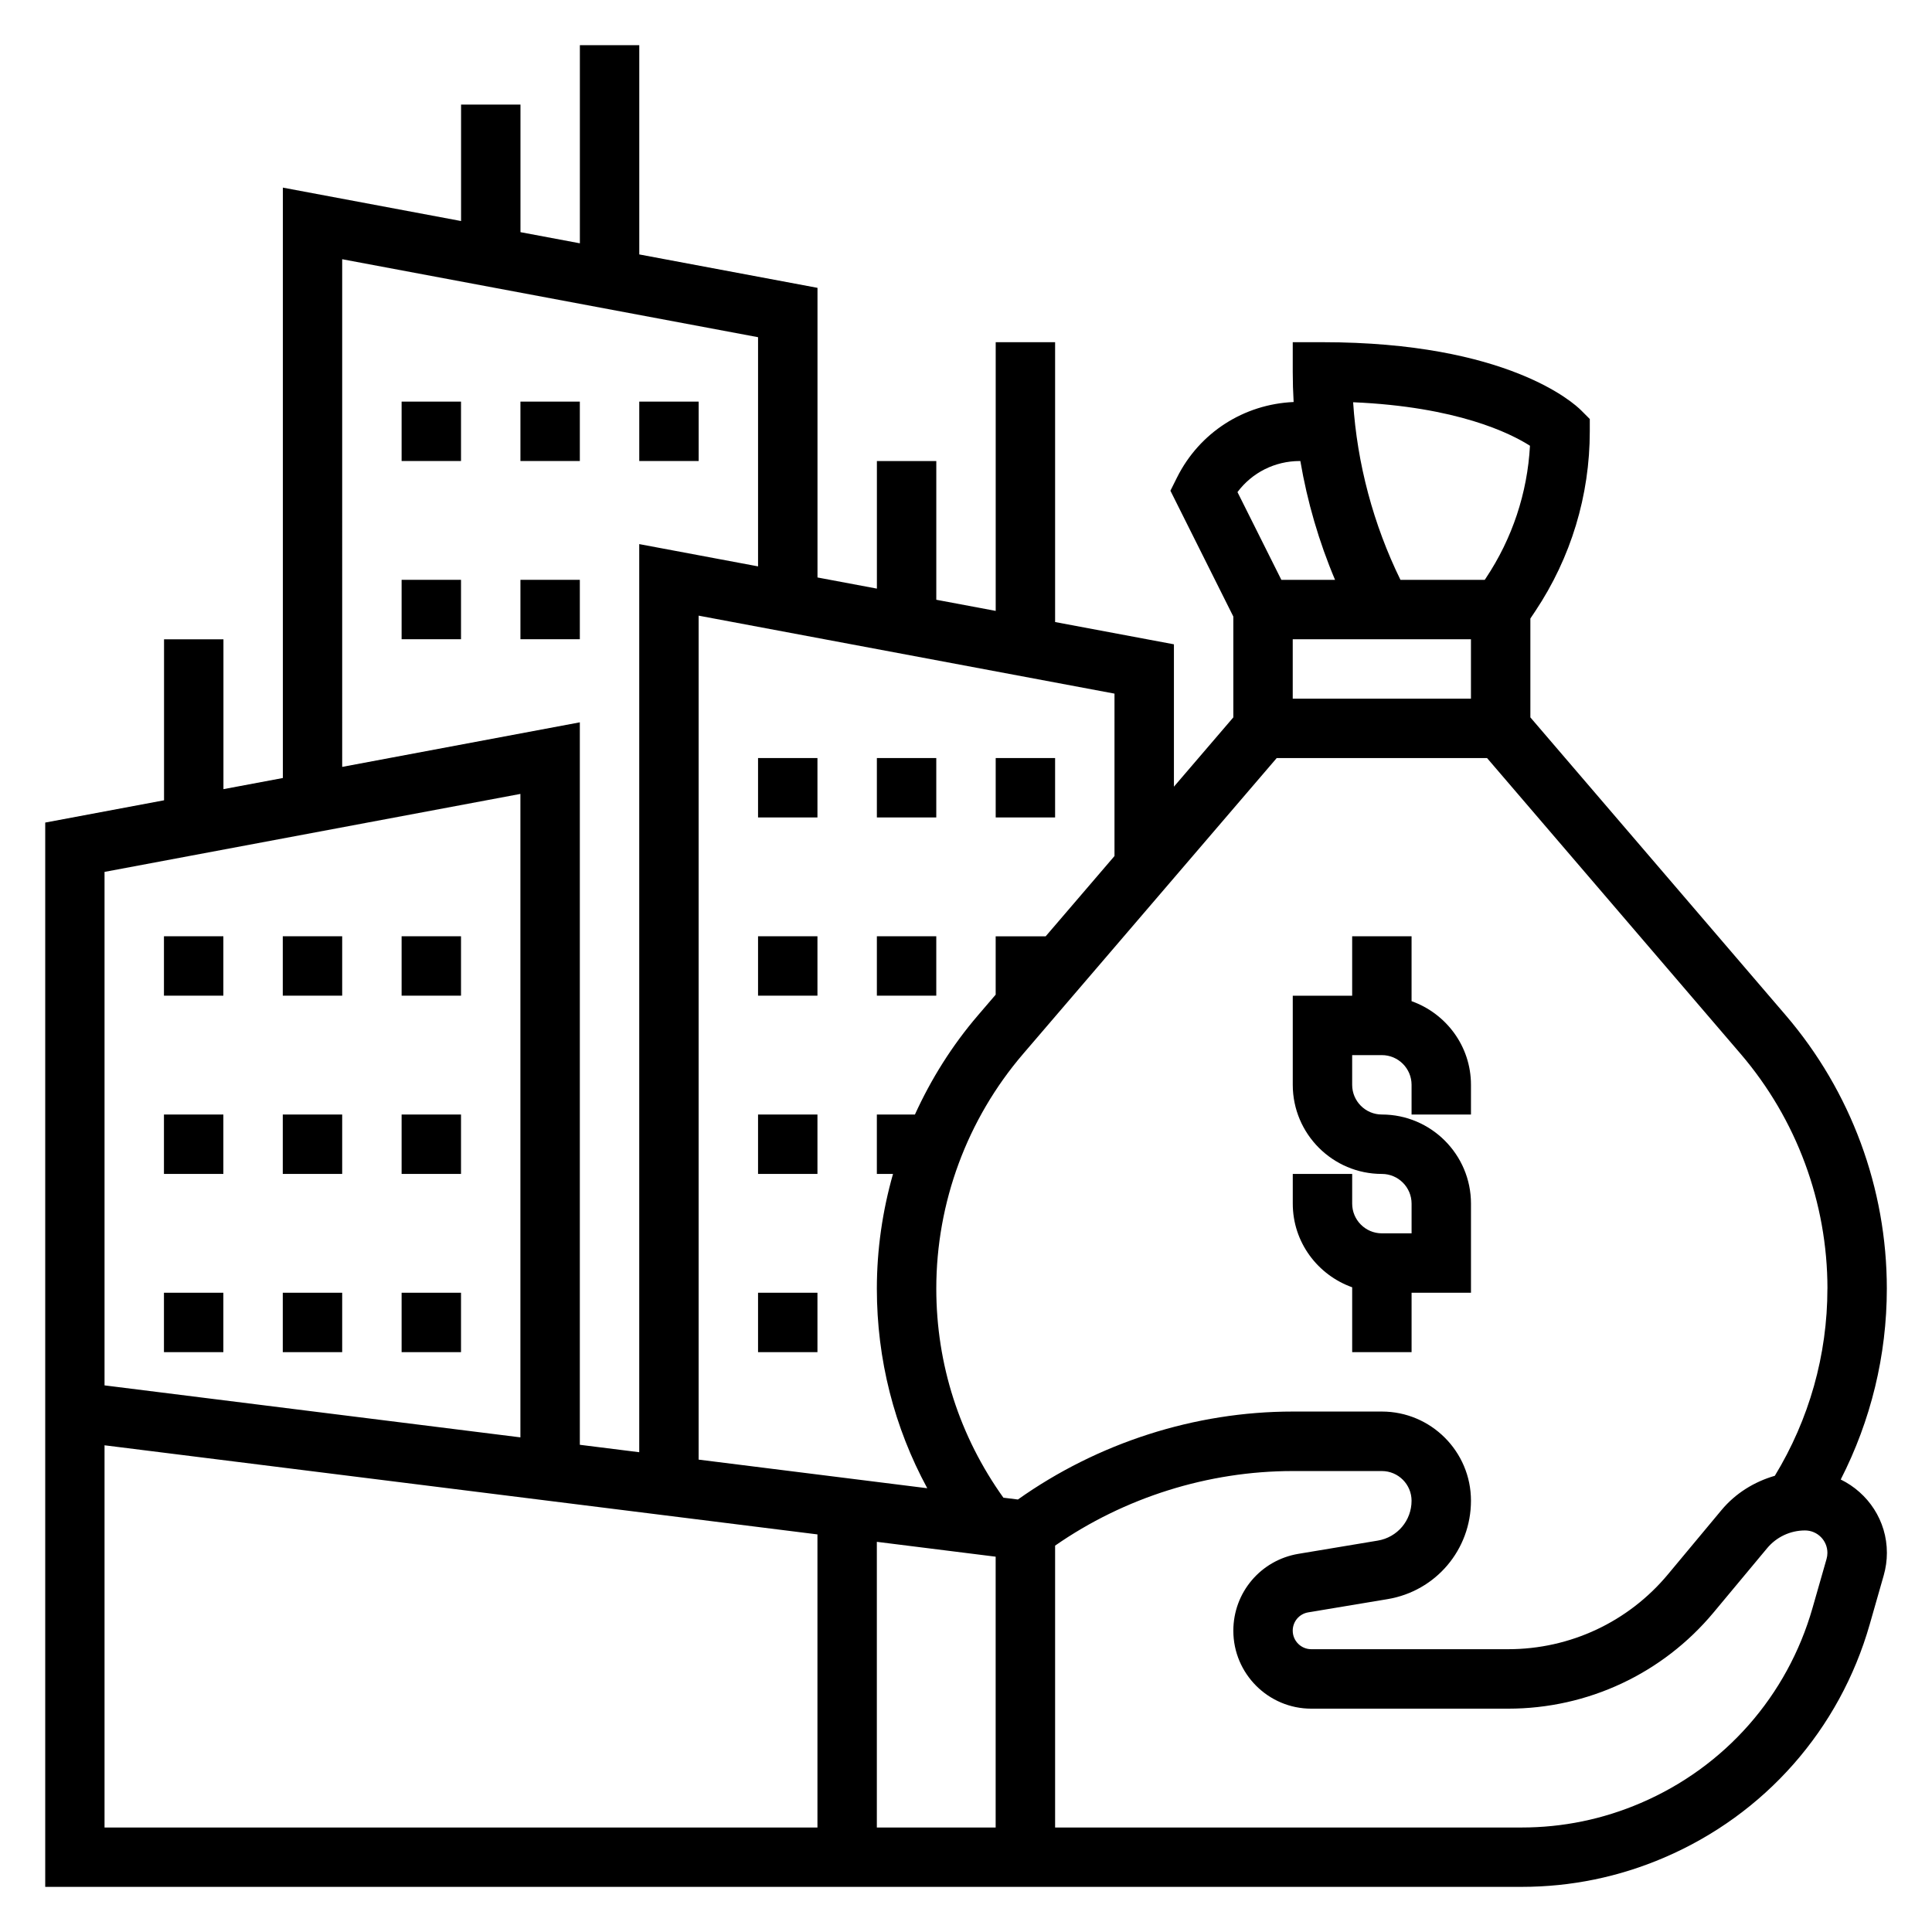 <?xml version="1.0" encoding="UTF-8"?>
<!-- Uploaded to: ICON Repo, www.svgrepo.com, Generator: ICON Repo Mixer Tools -->
<svg fill="#000000" width="800px" height="800px" version="1.1" viewBox="144 144 512 512" xmlns="http://www.w3.org/2000/svg">
 <g>
  <path d="m518.08 409.32v-17.191h-15.742v15.742h-15.742v23.617c0 13.02 10.598 23.617 23.617 23.617 4.344 0 7.871 3.535 7.871 7.871v7.871h-7.871c-4.344 0-7.871-3.535-7.871-7.871v-7.871h-15.742v7.871c0 10.25 6.606 18.91 15.742 22.168v17.191h15.742v-15.742h15.742v-23.617c0-13.02-10.598-23.617-23.617-23.617-4.344 0-7.871-3.535-7.871-7.871v-7.871h7.871c4.344 0 7.871 3.535 7.871 7.871v7.871h15.742v-7.871c0-10.25-6.606-18.91-15.742-22.168z"/>
  <path d="m187.45 486.59h15.742v15.742h-15.742z"/>
  <path d="m218.94 486.59h15.742v15.742h-15.742z"/>
  <path d="m250.43 486.59h15.742v15.742h-15.742z"/>
  <path d="m187.45 439.36h15.742v15.742h-15.742z"/>
  <path d="m218.94 439.36h15.742v15.742h-15.742z"/>
  <path d="m250.43 439.36h15.742v15.742h-15.742z"/>
  <path d="m187.45 392.12h15.742v15.742h-15.742z"/>
  <path d="m218.94 392.12h15.742v15.742h-15.742z"/>
  <path d="m250.43 392.12h15.742v15.742h-15.742z"/>
  <path d="m631.81 536.09c7.973-15.609 12.219-32.867 12.219-50.602 0-26.551-9.516-52.277-26.797-72.438l-67.668-78.934v-26.199l1.324-1.984c9.43-14.152 14.422-30.621 14.422-47.633v-3.258l-2.305-2.305c-1.844-1.852-19.469-18.051-68.543-18.051h-7.871v7.871c0 2.66 0.078 5.328 0.234 7.981-13.195 0.582-24.938 8.078-30.891 19.98l-1.762 3.527 16.672 33.348v26.719l-15.742 18.367v-37.73l-31.488-5.902v-74.156h-15.742v71.203l-15.742-2.953v-36.762h-15.742v33.809l-15.742-2.953v-76.754l-47.23-8.855v-55.457h-15.742v52.508l-15.742-2.953v-33.809h-15.742v30.859l-47.23-8.855v156.46l-15.742 2.953v-39.715h-15.742v42.668l-31.488 5.902v282.05h391.26c13.074 0 25.789-2.613 37.793-7.762 26.664-11.422 46.508-33.953 54.465-61.828l3.707-12.973c0.551-1.938 0.836-3.938 0.836-5.961 0-8.559-5.016-15.895-12.219-19.422zm-3.527-50.594c0 17.602-4.848 34.668-13.934 49.602-5.449 1.582-10.414 4.629-14.137 9.094l-14.199 17.043c-10.492 12.594-25.922 19.82-42.328 19.82h-52.184c-2.707 0-4.914-2.203-4.914-4.914 0-2.418 1.73-4.449 4.102-4.848l21.02-3.504c12.809-2.133 22.113-13.105 22.113-26.098 0-13.02-10.598-23.617-23.617-23.617h-23.617c-25.961 0-51.664 8.305-72.832 23.309l-3.848-0.48c-11.602-16.238-17.781-35.305-17.781-55.418 0-22.797 8.172-44.879 23.004-62.188l67.211-78.406h55.742l67.211 78.406c14.824 17.312 22.996 39.398 22.996 62.195zm-94.465-172.09v15.742h-47.23v-15.742zm15.641-51.277c-0.684 12.523-4.684 24.578-11.676 35.07l-0.309 0.465h-22.34c-7.172-14.664-11.484-30.758-12.539-47.066 27.566 1.188 41.66 8.211 46.863 11.531zm-61.016 4.047h0.164c1.844 10.809 4.93 21.402 9.195 31.488h-14.227l-11.629-23.254c3.848-5.148 9.887-8.234 16.492-8.234zm-49.09 104.68-18.238 21.277h-13.25v15.461l-4.691 5.473c-6.848 7.981-12.414 16.871-16.711 26.301h-10.086v15.742h4.281c-2.793 9.824-4.281 20.035-4.281 30.395 0 18.758 4.598 36.746 13.359 52.891l-60.59-7.582v-223.66l110.21 20.664zm-204.67-158.16 110.21 20.664v60.734l-31.488-5.902v240.66l-15.742-1.969v-191.46l-62.977 11.809zm47.23 141.7v170.52l-110.21-13.777v-136.08zm-110.21 172.62 188.93 23.617v77.672h-188.93zm204.67 101.29v-75.707l31.488 3.938v71.77zm251.68-71.156-3.715 12.98c-6.652 23.293-23.238 42.141-45.523 51.68-10.035 4.312-20.664 6.496-31.59 6.496h-123.61v-74.699c18.375-12.77 40.582-19.766 62.977-19.766h23.617c4.344 0 7.871 3.535 7.871 7.871 0 5.258-3.769 9.699-8.949 10.562l-21.02 3.504c-9.996 1.668-17.262 10.242-17.262 20.379 0 11.391 9.266 20.656 20.656 20.656h52.184c21.09 0 40.926-9.289 54.426-25.488l14.191-17.035c2.496-2.992 6.156-4.707 10.043-4.707 3.273 0 5.934 2.66 5.934 5.934 0 0.559-0.078 1.109-0.227 1.629z"/>
  <path d="m344.89 439.36h15.742v15.742h-15.742z"/>
  <path d="m344.89 486.59h15.742v15.742h-15.742z"/>
  <path d="m376.38 392.12h15.742v15.742h-15.742z"/>
  <path d="m344.89 392.12h15.742v15.742h-15.742z"/>
  <path d="m407.87 344.89h15.742v15.742h-15.742z"/>
  <path d="m376.38 344.89h15.742v15.742h-15.742z"/>
  <path d="m344.89 344.89h15.742v15.742h-15.742z"/>
  <path d="m250.43 297.66h15.742v15.742h-15.742z"/>
  <path d="m313.41 250.43h15.742v15.742h-15.742z"/>
  <path d="m281.92 250.43h15.742v15.742h-15.742z"/>
  <path d="m250.43 250.43h15.742v15.742h-15.742z"/>
  <path d="m281.92 297.66h15.742v15.742h-15.742z"/>
 </g>
</svg>